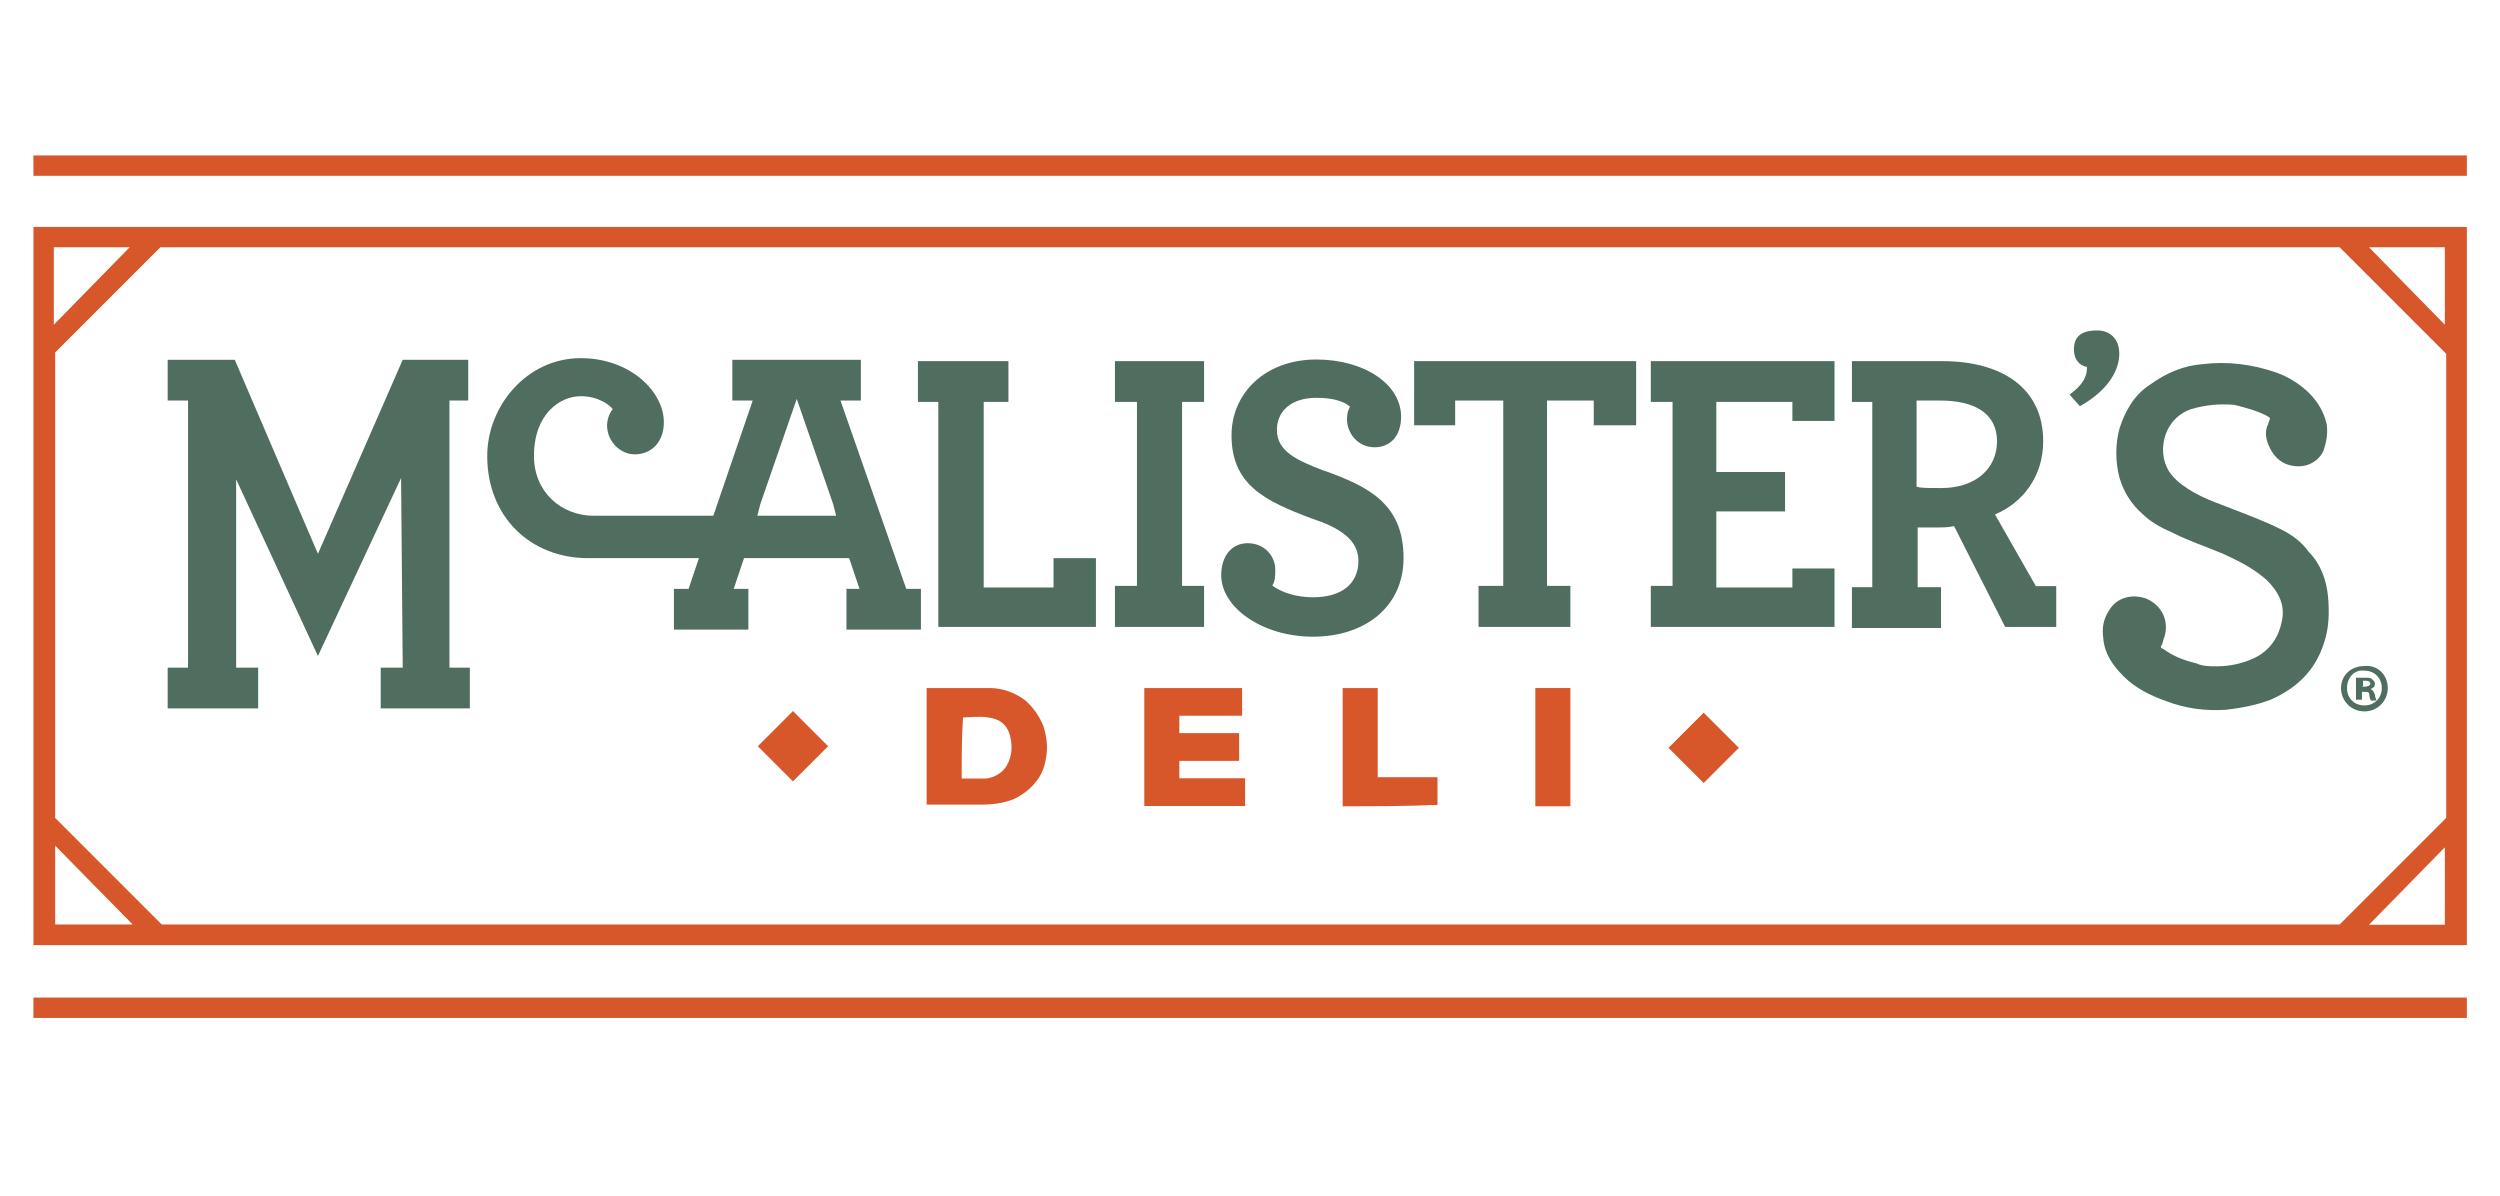 <?xml version="1.0" encoding="UTF-8"?><svg id="a" xmlns="http://www.w3.org/2000/svg" viewBox="0 0 92 44"><g id="b"><g id="c"><path id="d" d="M1.23,8.35v26.43h89.55V8.35H1.23ZM90.02,30.1l-3.92,3.92H5.95l-3.92-3.92V12.97l3.87-3.87h80.2l3.92,3.92v17.08ZM4.77,9.1l-2.79,2.85v-2.85h2.79ZM2.03,31.12l2.85,2.9h-2.85v-2.9ZM87.18,34.03l2.79-2.85v2.85h-2.79ZM89.97,11.95l-2.79-2.85h2.79v2.85Z" style="fill:#d7572b; stroke-width:0px;"/><rect id="e" x="1.23" y="5.72" width="89.55" height=".75" style="fill:#d7572b; stroke-width:0px;"/><rect id="f" x="1.23" y="36.71" width="89.55" height=".75" style="fill:#d7572b; stroke-width:0px;"/><polygon id="g" points="40.33 20.54 38.77 20.54 38.77 21.62 36.2 21.62 36.2 14.79 37.11 14.79 37.11 13.29 33.78 13.29 33.78 14.79 34.53 14.79 34.53 21.56 34.53 23.07 40.33 23.07 40.33 20.54" style="fill:#4f6e60; stroke-width:0px;"/><polygon id="h" points="41.84 14.79 41.84 21.56 41.03 21.56 41.03 23.07 44.31 23.07 44.31 21.56 43.5 21.56 43.5 14.79 44.31 14.79 44.31 13.29 41.03 13.29 41.03 14.79 41.84 14.79" style="fill:#4f6e60; stroke-width:0px;"/><path id="i" d="M48.71,17.32c-.97-.38-1.72-.7-1.72-1.5,0-.7.54-1.18,1.45-1.18.59,0,.97.11,1.24.32-.05.11-.11.21-.11.48,0,.48.38,1.02,1.02,1.02.54,0,.97-.38.97-1.13,0-1.18-1.34-2.1-3.12-2.1-1.88,0-3.12,1.24-3.12,2.79,0,1.83,1.24,2.42,2.95,3.06.97.32,1.72.75,1.72,1.56,0,.86-.64,1.34-1.67,1.34-.59,0-1.13-.16-1.5-.43.11-.16.11-.38.11-.59,0-.48-.38-.97-1.02-.97-.59,0-.97.48-.97,1.18,0,1.18,1.5,2.26,3.38,2.26s3.33-1.07,3.33-2.9c0-1.99-1.29-2.63-2.95-3.22h0Z" style="fill:#4f6e60; stroke-width:0px;"/><polygon id="j" points="56.93 21.56 56.93 14.74 58.65 14.74 58.65 15.65 60.21 15.65 60.21 13.29 52.04 13.29 52.04 15.65 53.55 15.65 53.55 14.74 55.32 14.74 55.32 21.56 54.41 21.56 54.41 23.07 57.79 23.07 57.79 21.56 56.93 21.56" style="fill:#4f6e60; stroke-width:0px;"/><polygon id="k" points="63.16 17.37 63.16 14.79 65.96 14.79 65.96 15.49 67.51 15.49 67.51 13.29 60.75 13.29 60.75 14.79 61.55 14.79 61.55 21.56 60.75 21.56 60.75 23.07 67.51 23.07 67.51 20.92 65.96 20.92 65.96 21.62 63.16 21.62 63.16 18.82 65.69 18.82 65.69 17.37 63.16 17.37" style="fill:#4f6e60; stroke-width:0px;"/><path id="l" d="M73.42,18.93c1.02-.43,1.77-1.4,1.77-2.69,0-1.99-1.56-2.95-3.71-2.95h-3.33v1.5h.75v6.82h-.75v1.5h3.28v-1.5h-.86v-2.2h.75c.16,0,.38,0,.59-.05l1.88,3.71h1.88v-1.5h-.75l-1.5-2.63ZM71.44,17.96c-.54,0-.75,0-.91-.05v-3.17h.86c1.29,0,2.1.48,2.1,1.5s-.81,1.72-2.04,1.72h0Z" style="fill:#4f6e60; stroke-width:0px;"/><path id="m" d="M81.59,24.52c.48,0,.97-.11,1.4-.32.54-.27.86-.75.97-1.29.16-.64-.11-1.13-.54-1.56-.48-.43-1.02-.7-1.61-.97-.64-.27-1.29-.48-1.93-.81-.38-.16-.75-.38-1.02-.64-.43-.38-.7-.81-.86-1.34-.16-.59-.16-1.24,0-1.83.21-.64.54-1.24,1.13-1.61.59-.43,1.24-.7,1.93-.75.91-.11,1.83,0,2.74.32.43.16.86.43,1.18.75s.54.7.64,1.13c.05.32,0,.64-.11.97-.16.38-.54.59-.91.59-.54,0-.91-.27-1.13-.81-.11-.27-.11-.54,0-.75,0-.05.05-.11.05-.16.05-.05,0-.05-.05-.11-.38-.21-.81-.32-1.24-.43-.54-.05-1.07,0-1.61.16-1.07.38-1.29,1.72-.7,2.42.21.27.54.48.81.64.48.27.97.43,1.5.64.54.21,1.13.43,1.67.7.43.21.81.48,1.07.86.43.43.64,1.02.7,1.61.05.59.05,1.18-.16,1.77-.32.97-.97,1.61-1.93,2.04-.54.21-1.13.32-1.67.38-.75.05-1.5-.05-2.2-.32-.59-.21-1.13-.48-1.56-.91-.38-.38-.7-.81-.75-1.4-.05-.38,0-.7.21-1.02.27-.48.86-.64,1.4-.43.59.27.81.86.64,1.4-.05.11-.05.21-.11.32-.05.05,0,.11.05.11.38.27.75.43,1.24.54.21.11.48.11.75.11h0Z" style="fill:#4f6e60; stroke-width:0px;"/><path id="n" d="M30.93,14.74h.75v-1.5h-4.73v1.5h.75l-1.45,4.24h-4.4c-1.18,0-2.2-.86-2.2-2.2,0-1.56.97-2.2,1.72-2.2.64,0,1.07.32,1.18.48-.11.11-.21.38-.21.59,0,.59.48,1.07,1.02,1.07.59,0,1.07-.43,1.07-1.18,0-1.13-1.24-2.36-3.06-2.36-1.99,0-3.44,1.77-3.44,3.6,0,2.26,1.61,3.76,3.71,3.76h4.08l-.38,1.13h-.54v1.5h2.74v-1.5h-.54l.38-1.13h3.87l.38,1.13h-.48v1.5h2.74v-1.5h-.54l-2.42-6.93ZM27.98,18.55l1.34-3.87,1.34,3.87.11.43h-2.9l.11-.43Z" style="fill:#4f6e60; stroke-width:0px;"/><polygon id="o" points="8.64 13.24 6.17 13.24 6.17 14.74 6.92 14.74 6.92 24.57 6.17 24.57 6.17 26.07 9.5 26.07 9.5 24.57 8.69 24.57 8.69 17.64 11.7 24.14 14.76 17.59 14.82 24.57 14.01 24.57 14.01 26.07 17.29 26.07 17.29 24.57 16.54 24.57 16.54 14.74 17.23 14.74 17.23 13.24 14.82 13.24 11.7 20.38 8.64 13.24" style="fill:#4f6e60; stroke-width:0px;"/><path id="p" d="M77.99,13.02c0-.59-.38-.86-.81-.86s-.86.11-.86.7c0,.32.16.59.48.64,0,.27-.05.59-.64,1.02l.38.43c1.13-.64,1.45-1.4,1.45-1.93h0Z" style="fill:#4f6e60; stroke-width:0px;"/><rect id="q" x="61.78" y="26.61" width="1.83" height="1.83" transform="translate(-1.1 52.39) rotate(-45)" style="fill:#d7572b; stroke-width:0px;"/><rect id="r" x="28.26" y="26.55" width="1.83" height="1.83" transform="translate(-10.87 28.67) rotate(-45)" style="fill:#d7572b; stroke-width:0px;"/><path id="s" d="M34.1,25.32h2.31c.48,0,.91.16,1.29.43.32.27.54.59.7.97.11.38.16.7.11,1.07-.05.38-.16.7-.38.97-.21.27-.48.48-.81.64-.38.16-.81.21-1.18.21h-2.04v-4.3h0ZM35.39,28.65h.91c.32-.05.59-.21.75-.48.21-.38.21-.75.11-1.13-.11-.38-.38-.59-.81-.64-.32-.05-.64,0-.91,0h0c-.05.7-.05,1.45-.05,2.26h0Z" style="fill:#d7572b; stroke-width:0px;"/><path id="t" d="M42.11,25.32h3.6v1.02h-2.31v.64h2.2v1.02h-2.2v.64h2.42v1.02h-3.71v-4.35h0Z" style="fill:#d7572b; stroke-width:0px;"/><path id="u" d="M49.41,29.67v-4.35h1.29v3.28h2.2v1.02c-1.18.05-2.31.05-3.49.05h0Z" style="fill:#d7572b; stroke-width:0px;"/><path id="v" d="M56.5,25.32h1.29v4.35h-1.29v-4.35Z" style="fill:#d7572b; stroke-width:0px;"/><path id="w" d="M87.87,25.32c0,.48-.38.86-.86.86s-.86-.38-.86-.86.38-.81.86-.81c.48-.05.86.32.86.81ZM86.37,25.32c0,.38.27.64.64.64s.64-.27.64-.64-.27-.64-.64-.64c-.38-.05-.64.27-.64.64ZM86.91,25.75h-.21v-.81h.32c.16,0,.21,0,.27.05.05.05.11.11.11.16,0,.11-.05.16-.16.21h0c.11.05.11.11.16.21,0,.11.05.16.05.21h-.21c0-.05-.05-.11-.05-.21s-.05-.11-.16-.11h-.11v.27ZM86.91,25.27h.11c.11,0,.21-.05.21-.11s-.05-.11-.16-.11h-.11v.21h-.05Z" style="fill:#4f6e60; stroke-width:0px;"/></g></g></svg>